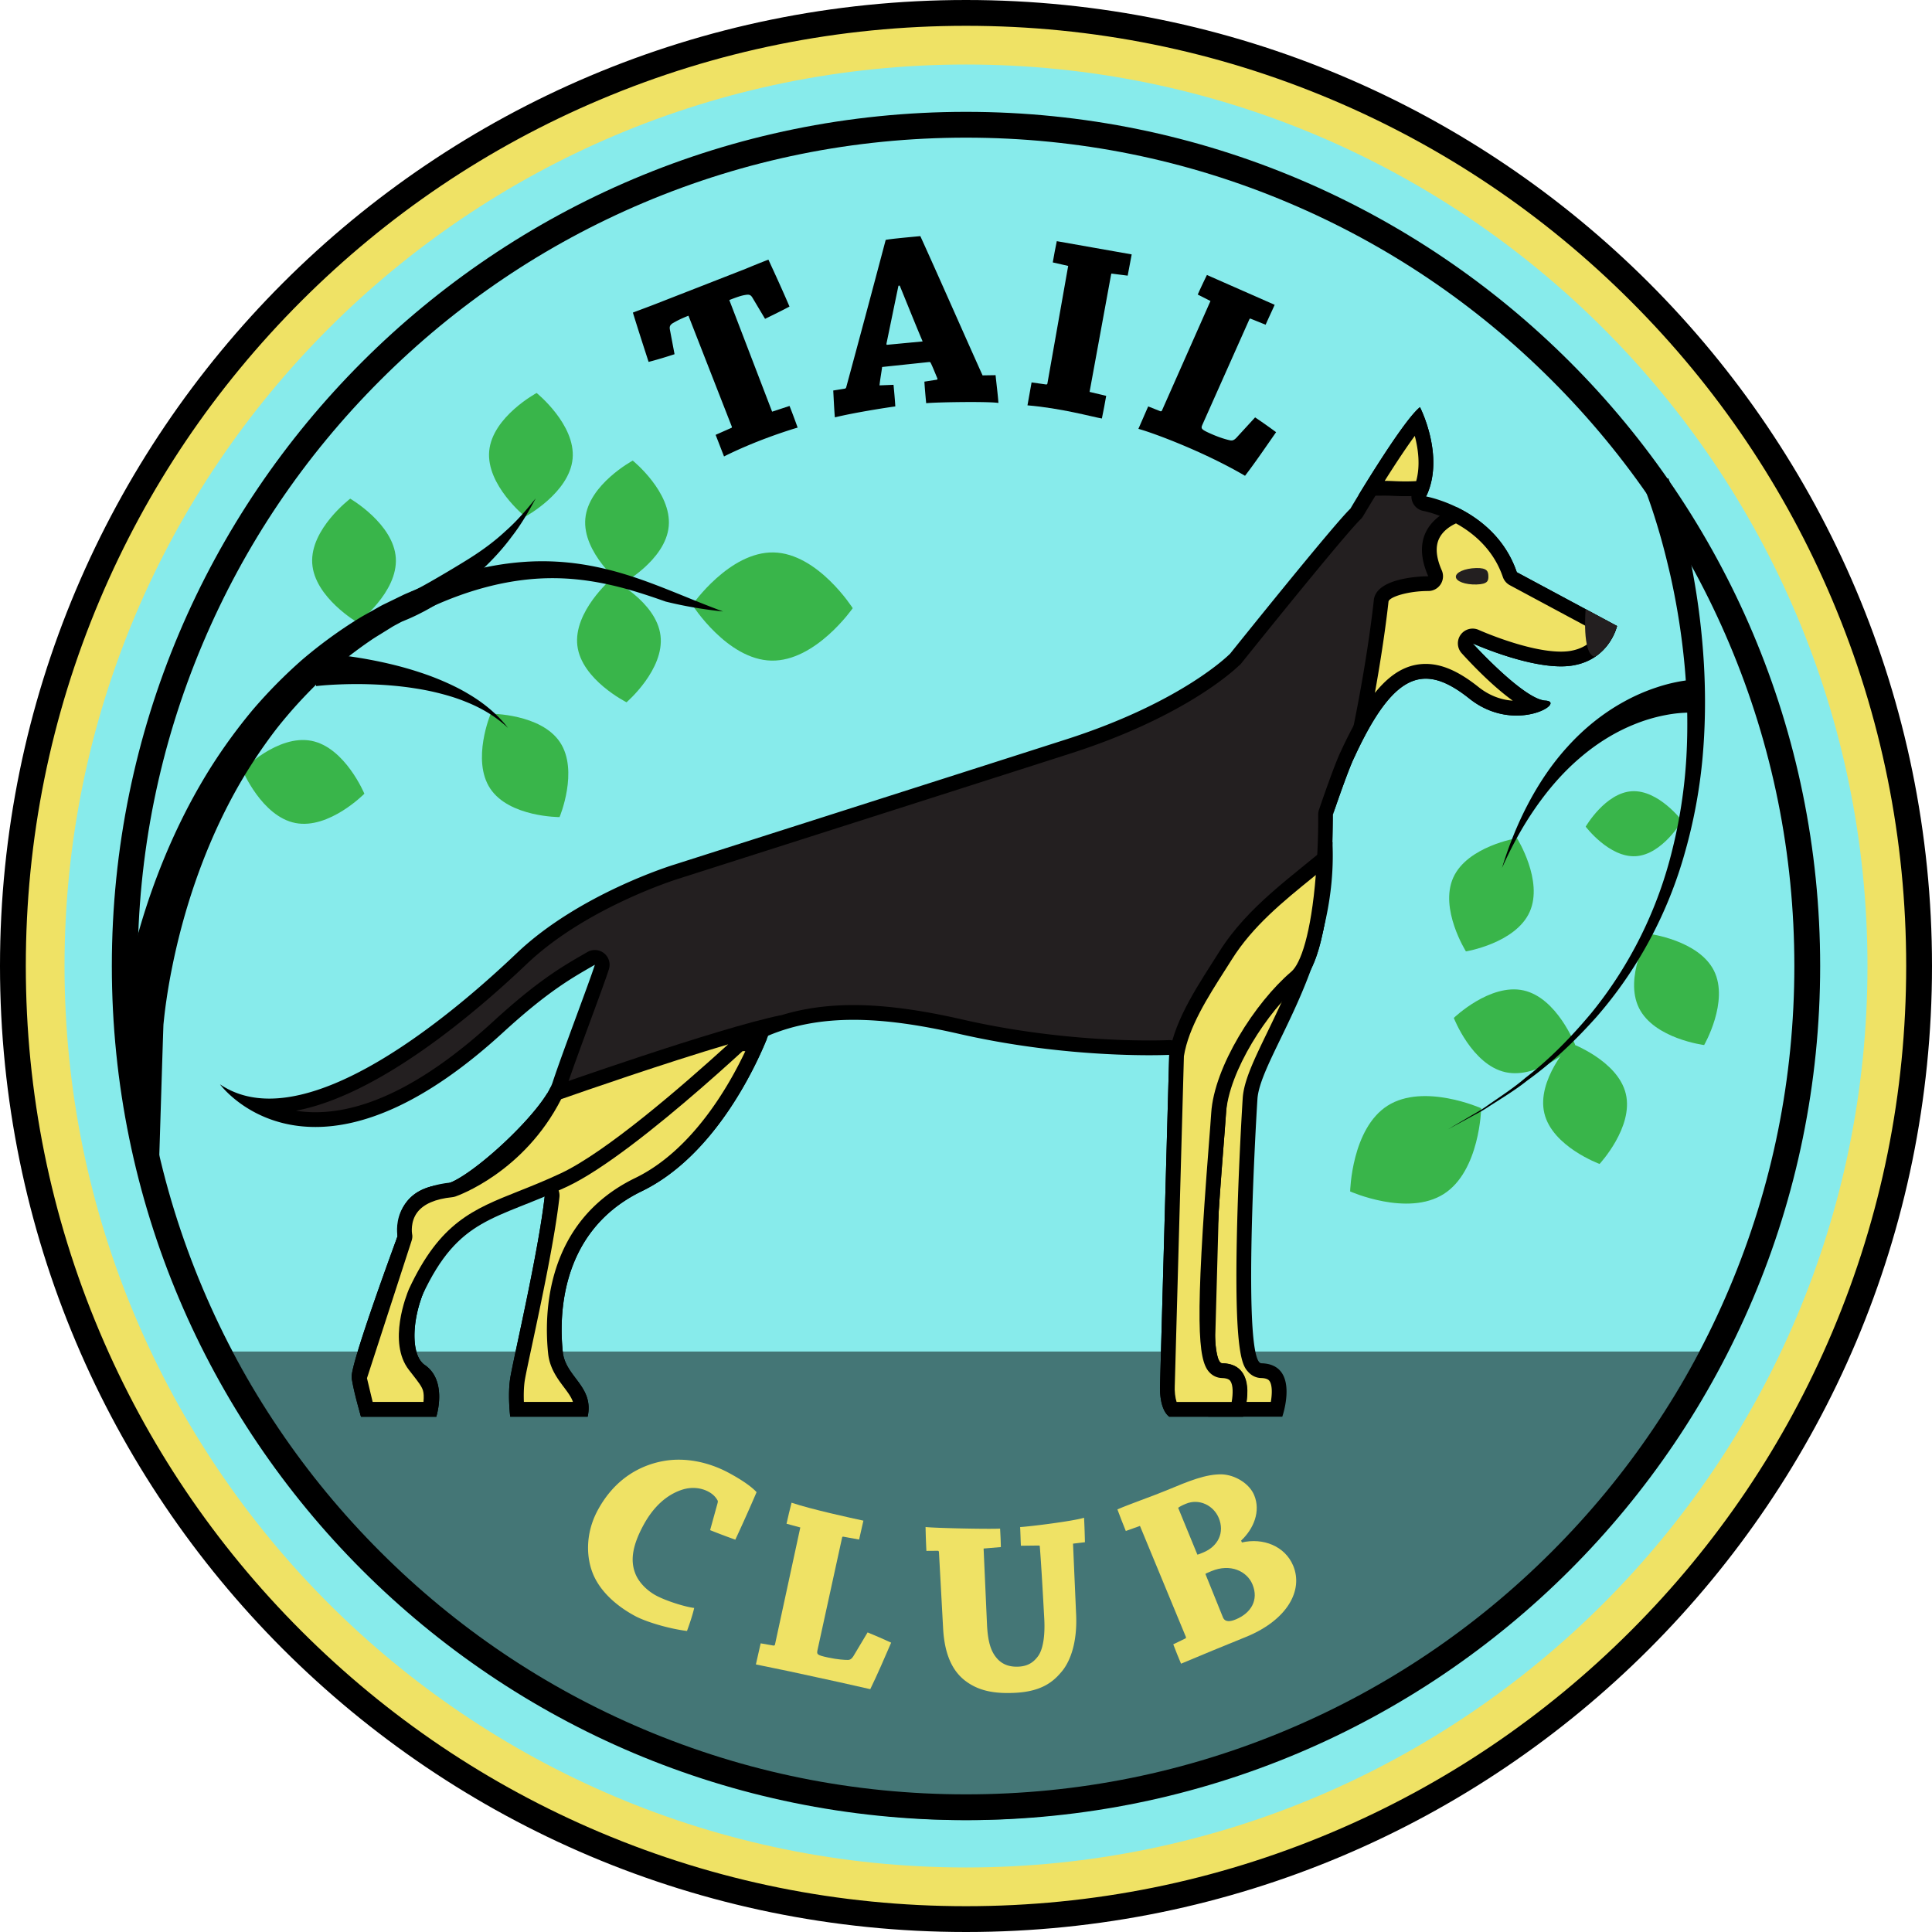 <svg xmlns="http://www.w3.org/2000/svg" xml:space="preserve" style="fill-rule:evenodd;clip-rule:evenodd;stroke-linejoin:round;stroke-miterlimit:2" viewBox="0 0 524 524"><path d="M0 517c-69.048 0-133.963-26.889-182.787-75.713C-231.611 392.463-258.5 327.548-258.5 258.5s26.889-133.963 75.713-182.787C-133.963 26.889-69.048 0 0 0s133.963 26.889 182.787 75.713C231.611 124.537 258.5 189.452 258.5 258.5s-26.889 133.963-75.713 182.787C133.963 490.111 69.048 517 0 517" style="fill:#efe265;fill-rule:nonzero" transform="translate(262 3.5)"/><path d="M0-524c-144.699 0-262 117.301-262 262C-262-117.302-144.699 0 0 0c144.698 0 262-117.302 262-262 0-144.699-117.302-262-262-262m0 7c34.428 0 67.822 6.741 99.255 20.036 30.365 12.843 57.637 31.231 81.057 54.652 23.421 23.421 41.809 50.692 54.652 81.057C248.259-329.822 255-296.428 255-262s-6.741 67.822-20.036 99.255c-12.843 30.365-31.231 57.637-54.652 81.057-23.42 23.421-50.692 41.809-81.057 54.652C67.822-13.741 34.428-7 0-7s-67.822-6.741-99.255-20.036c-30.365-12.843-57.636-31.231-81.057-54.652-23.421-23.42-41.809-50.692-54.652-81.057C-248.259-194.178-255-227.572-255-262s6.741-67.822 20.036-99.255c12.843-30.365 31.231-57.636 54.652-81.057s50.692-41.809 81.057-54.652C-67.822-510.259-34.428-517 0-517" style="fill-rule:nonzero" transform="translate(262 524)"/><path d="M-244.5-244.5C-379.533-244.5-489-135.033-489 0c0 135.034 109.467 244.5 244.5 244.5C-109.466 244.5 0 135.034 0 0c0-135.033-109.466-244.5-244.5-244.5" style="fill:#87ebeb;fill-rule:nonzero" transform="matrix(0 -1 -1 0 262 17.5)"/><path d="M11.044-8.706C1.74-8.707-5.802 2.651-5.802 2.651S1.74 14.009 11.044 14.009c9.302 0 16.845-11.358 16.845-11.358S20.346-8.707 11.044-8.706" style="fill:#39b54a;fill-rule:nonzero" transform="scale(1 -1) rotate(-76.502 28.967 -413.98)"/><path d="M7.606-26.174c-11.626 0-21.05 14.192-21.05 14.192S-4.02 2.21 7.606 2.211c11.625-.001 21.049-14.192 21.049-14.192S19.231-26.175 7.606-26.174" style="fill:#39b54a;fill-rule:nonzero" transform="scale(-1 1) rotate(32.404 -745.443 -523.864)"/><path d="M10.356-16.023C1.052-16.022-6.488-4.665-6.488-4.665S1.053 6.693 10.356 6.694c9.303-.001 16.845-11.359 16.845-11.359s-7.542-11.357-16.845-11.358" style="fill:#39b54a;fill-rule:nonzero" transform="scale(-1 1) rotate(65.753 -388.421 -201.924)"/><path d="M-2.445-22.449c-9.304-.001-16.845 11.358-16.845 11.358S-11.748.266-2.445.267C6.859.266 14.401-11.091 14.401-11.091S6.858-22.449-2.445-22.449" style="fill:#39b54a;fill-rule:nonzero" transform="scale(-1 1) rotate(-12.428 1128.79 2009.323)"/><path d="M10.172-6.303C.868-6.304-6.673 5.055-6.673 5.055S.868 16.411 10.172 16.412c9.303 0 16.844-11.357 16.844-11.357S19.475-6.303 10.172-6.303" style="fill:#39b54a;fill-rule:nonzero" transform="scale(1 -1) rotate(-63.584 11.89 -490.24)"/><path d="M.537-17.635c-7.229 0-13.09 8.824-13.09 8.824S-6.692.015.537.015c7.228.001 13.088-8.824 13.088-8.824S7.766-17.636.537-17.635" style="fill:#39b54a;fill-rule:nonzero" transform="scale(-1 1) rotate(3.475 -4048.956 -7205.703)"/><path d="M2.16-.207C-7.144-.208-14.685 11.15-14.685 11.15S-7.144 22.508 2.16 22.508c9.303.001 16.844-11.357 16.844-11.357S11.463-.207 2.16-.207" style="fill:#39b54a;fill-rule:nonzero" transform="scale(1 -1) rotate(-10.963 -1120.832 -517.96)"/><path d="M-11.336-12.052c-9.303 0-16.845 11.359-16.845 11.359s7.542 11.357 16.845 11.357C-2.033 10.663 5.509-.695 5.509-.695s-7.542-11.358-16.845-11.357" style="fill:#39b54a;fill-rule:nonzero" transform="scale(-1 1) rotate(-86.494 27.526 120.7)"/><path d="M9.452-5.06C.148-5.06-7.394 6.297-7.394 6.297S.149 17.655 9.452 17.655c9.302.001 16.844-11.357 16.844-11.357S18.754-5.06 9.452-5.06" style="fill:#39b54a;fill-rule:nonzero" transform="scale(1 -1) rotate(-56.325 -123.832 -224.842)"/><path d="M-11.309-10.313c-9.303 0-16.845 11.358-16.845 11.358s7.542 11.357 16.845 11.358c9.302 0 16.844-11.358 16.844-11.358s-7.541-11.357-16.844-11.358" style="fill:#39b54a;fill-rule:nonzero" transform="scale(1 -1) rotate(84.718 134.56 24.004)"/><path d="M11.273-9.967C1.969-9.968-5.573 1.39-5.573 1.39s7.542 11.358 16.846 11.358c9.303.001 16.845-11.358 16.845-11.358S20.576-9.967 11.273-9.967" style="fill:#39b54a;fill-rule:nonzero" transform="scale(1 -1) rotate(-82.97 -9.463 -174.728)"/><path d="M-11.309-10.313c-9.303-.001-16.846 11.357-16.846 11.357s7.543 11.358 16.846 11.358c9.303.001 16.845-11.357 16.845-11.357s-7.542-11.358-16.845-11.358" style="fill:#39b54a;fill-rule:nonzero" transform="scale(1 -1) rotate(84.718 157.651 29.13)"/><path d="M0-127.111C40.444-50.986 114.413 0 198.983 0c84.571 0 158.539-50.986 198.984-127.111H0Z" style="fill:#447676;fill-rule:nonzero" transform="translate(63.017 493.667)"/><path d="M.301-.003c-12.02 0-21.763 14.673-21.763 14.673S-11.719 29.342.301 29.342c12.019.001 21.761-14.673 21.761-14.673S12.32-.004.301-.003" style="fill:#39b54a;fill-rule:nonzero" transform="scale(1 -1) rotate(-1.175 -8631.69 -10276.707)"/><path d="M0-45.133c5.865-.995 12.123.339 17.529 3.25 3.766 2.029 6.304 3.867 7.528 5.232a447.703 447.703 0 0 1-5.765 12.883 184.249 184.249 0 0 1-6.836-2.585l1.978-7.164c.07-.276.206-.673.028-.926-.439-.785-1.154-1.64-2.43-2.327-1.944-1.047-4.495-1.402-7.145-.557-4.179 1.354-7.796 4.579-10.546 9.681-2.814 5.225-3.552 9.215-2.3 12.712.905 2.682 3.335 5.01 5.765 6.32C.54-7.142 5.708-5.534 8.139-5.244 7.676-3.221 6.83-.776 6.189.995 1.483.419-4.821-1.408-7.92-3.077c-4.677-2.521-8.859-6.106-11.008-10.555-2.322-4.857-2.545-11.717.89-18.096C-13.391-40.354-6.394-44.03 0-45.133" style="fill:#efe265;fill-rule:nonzero" transform="translate(180.142 441.36)"/><path d="M0-39.161c.404-1.89.905-3.898 1.362-5.706C6.738-43.058 17.611-40.692 20.849-40c-.375 1.754-.76 3.235-1.164 5.123l-4.279-.774c-.135-.029-.284.01-.328.212L8.43-5.042c-.275 1.282-.318 1.485 2.786 2.149 2.631.562 4.443.669 5.43.669.637-.005 1.061-.338 1.489-1.023l3.849-6.443c2.207.896 4.4 1.86 6.39 2.779-1.815 4.198-3.646 8.464-5.664 12.617C19.419 4.931 10.393 2.928 1.015.921-2.088.256-5.476-.398-8.31-1.005c.405-1.889.906-3.898 1.295-5.72l3.538.617c.149-.039.299-.078.342-.281L3.734-38.15 0-39.161Z" style="fill:#efe265;fill-rule:nonzero" transform="translate(213.325 452.433)"/><path d="M0 10.535c.286 5.237 1.31 7.531 2.997 9.304 1.46 1.44 3.289 2.032 5.632 1.904 2.55-.141 4.009-1.256 5.104-2.698 1.489-1.878 2.035-5.779 1.786-10.326-.305-5.581-.765-13.987-1.211-19.629-.008-.139-.15-.201-.287-.193l-4.835.057c-.102-1.86-.109-3.202-.21-5.062 2.548-.139 14.324-1.589 17.338-2.528.102 1.859.199 4.708.236 6.642l-3.228.383.823 18.822c.452 8.268-1.747 13.571-4.226 16.264-2.402 2.827-5.737 5.013-12.146 5.364-6.063.332-10.399-.607-14.014-3.52-4.123-3.368-5.39-8.827-5.668-13.926l-1.13-20.67c-.012-.209-.091-.41-.367-.394l-3.04.026a197.93 197.93 0 0 1-.228-6.477c2.693.304 17.115.601 20.215.431.099 1.792.17 3.08.205 5.011l-4.678.395L0 10.535Z" style="fill:#efe265;fill-rule:nonzero" transform="translate(267.706 430.282)"/><path d="M0 26.315c.584 1.402 2.054 1.163 3.519.554 4.076-1.697 6.27-5.226 4.494-9.493-1.486-3.568-5.975-5.735-11.134-3.588-.638.265-1.529.636-1.63.754L0 26.315ZM-6.925 9.318c.217-.016 1.173-.413 1.619-.6 4.013-1.669 5.82-5.411 4.175-9.36-1.405-3.376-5.289-5.347-8.921-3.836-1.082.451-1.692.78-2.086 1.093l5.213 12.703Zm-6.543 24.322 3.296-1.596c.128-.054.202-.235.122-.425L-22.5 1.526l-3.838 1.373c-.689-1.656-1.626-4.105-2.278-5.853 3.159-1.389 9.617-3.628 13.248-5.14 6.179-2.572 10.765-4.481 15.149-4.362 3.424.145 7.351 2.396 8.702 5.645 1.803 4.332-.104 9.087-3.545 12.313l.212.509c5.722-1.336 11.688.965 13.914 6.316 2.785 6.689-1.603 14.642-12.559 19.203-2.038.847-7.671 3.118-8.944 3.648l-8.918 3.712c-.69-1.656-1.486-3.567-2.111-5.25" style="fill:#efe265;fill-rule:nonzero" transform="translate(331.681 412.337)"/><path d="M0-463.333c-127.946 0-231.667 103.721-231.667 231.667S-127.946 0 0 0s231.667-103.72 231.667-231.666S127.946-463.333 0-463.333m0 7c30.333 0 59.755 5.939 87.448 17.652 26.752 11.316 50.781 27.516 71.415 48.151 20.636 20.635 36.836 44.663 48.151 71.415 11.714 27.694 17.653 57.115 17.653 87.449 0 30.333-5.939 59.754-17.653 87.448-11.315 26.752-27.515 50.78-48.151 71.415-20.634 20.636-44.663 36.836-71.415 48.15C59.755-12.939 30.333-7 0-7c-30.333 0-59.755-5.939-87.448-17.653-26.753-11.314-50.78-27.514-71.415-48.15-20.636-20.635-36.836-44.663-48.151-71.415-11.714-27.694-17.653-57.115-17.653-87.448 0-30.334 5.939-59.755 17.653-87.449 11.315-26.752 27.515-50.78 48.151-71.415 20.635-20.635 44.662-36.835 71.415-48.151C-59.755-450.394-30.333-456.333 0-456.333" style="fill-rule:nonzero" transform="translate(262 493.667)"/><path d="M0 37.862c.128-.05.143-.204.092-.333L-11.661 7.455c-2.442.955-3.459 1.575-4.308 2.055-.824.545-.842 1.069-.718 1.762l1.253 6.622c-2.299.75-4.88 1.536-7.038 2.083-1.45-4.47-2.901-8.939-4.262-13.371 1.35-.527 3.817-1.418 6.066-2.297 1.67-.653 10.217-3.993 12.595-4.921L3.943-5.309a258.412 258.412 0 0 1 6.08-2.45C11.962-3.554 13.927.716 15.738 4.97c-2.02 1.087-4.386 2.234-6.625 3.331L5.675 2.533c-.405-.656-.788-.878-1.699-.744-.91.134-1.731.307-4.559 1.412l11.611 30.278 4.726-1.552a196.154 196.154 0 0 1 2.197 5.87c-2.859.839-11.547 3.61-19.968 7.824-.728-1.864-1.574-4.059-2.278-5.858L0 37.862Z" style="fill-rule:nonzero" transform="translate(198.387 78.176)"/><path d="M0-22.252C-1.099-17.02-2.234-11.438-3.235-6.63c-.043.281-.03.419.176.399l9.617-.91C4.686-11.539 2.505-17.015.344-22.285L0-22.252ZM-14.546 5.665c.137-.012.33-.168.379-.382A6358.432 6358.432 0 0 0-3.462-34.676c1.224-.254 4.383-.554 9.397-1.028C11.011-24.542 17.989-8.638 22.812 2.063l3.53-.056c.175 1.854.656 5.607.769 7.537-2.604-.436-16.433-.234-19.593.065-.182-1.924-.37-3.916-.483-5.845l3.345-.525c.139-.012.263-.164.174-.362-.441-.999-1.267-3.139-1.777-4.129-.094-.269-.238-.325-.513-.299L-4.43-.211c-.2 1.543-.568 3.519-.706 4.987l3.797-.152c.175 1.854.373 3.932.486 5.861-2.755.372-11.361 1.727-16.393 2.967-.182-1.923-.334-5.42-.441-7.282l3.141-.505Z" style="fill-rule:nonzero" transform="translate(243.681 99.746)"/><path d="M0-36.572c.336-1.903.696-3.941 1.089-5.764l10.26 1.813 10.055 1.776c-.311 1.768-.763 3.929-1.088 5.764L16-33.535c-.136-.024-.148.044-.196.316L9.981-1.456 14.486-.38c-.324 1.835-.752 4.186-1.168 6.144-2.786-.492-11-2.802-20.18-3.571.336-1.902.776-4.316 1.112-6.219l3.965.56c.136.025.296-.087.319-.223l5.644-31.935L0-36.572Z" style="fill-rule:nonzero" transform="translate(285.536 107.746)"/><path d="M0-43.842c.778-1.768 1.677-3.634 2.49-5.311l8.966 3.949 9.408 4.144c-.723 1.641-1.677 3.634-2.455 5.401l-4.033-1.625c-.127-.056-.281-.048-.364.141L1.344-8.723c-.529 1.2-.613 1.389 2.293 2.669 2.462 1.085 4.215 1.555 5.181 1.755.624.123 1.107-.116 1.665-.699l5.075-5.531a148.801 148.801 0 0 1 5.694 4.016c-2.628 3.743-5.61 8.164-8.429 11.824C1.604-1.274-12.396-6.441-16.099-7.413c.779-1.768 1.909-4.382 2.66-6.087l3.338 1.32c.155-.007.308-.016.392-.204L3.452-42.095 0-43.842Z" style="fill-rule:nonzero" transform="translate(324.854 123.733)"/><path d="M0 149.32c-1.215-1.554-1.407-5.059-1.29-6.678l2.476-89.276c1.29-8.283 6.665-16.708 11.408-24.142.644-1.011 1.278-2.004 1.888-2.977 2.507-3.991 4.397-7.594 6.063-10.772C23.566 9.714 26.059 4.961 30.935 0c-.229 19.611-8.131 35.925-14.01 48.063-3.431 7.083-6.141 12.678-6.414 17.012-.455 7.211-1.304 23.364-1.599 38.168-.618 31.11 1.568 33.495 2.619 34.64.7.764 1.475.939 2.002.951 1.866.044 3.141.594 3.897 1.682 1.543 2.22.95 6.341.325 8.804H0Z" style="fill:#efe265;fill-rule:nonzero" transform="translate(328.536 232.915)"/><path d="M0-155.836c-10.854 9.303-12.28 17.307-20.063 29.7-5.191 8.266-12.046 18.026-13.577 27.849-.008.057-.014.118-.023.175l-2.475 89.291S-36.609-2.274-33.662 0h20.058s4.957-14.235-5.668-14.485c-5.055-.119-1.8-60.122-1.074-71.634.727-11.51 21.957-36.116 20.346-69.717m-4.215 10.266c-1.501 16.641-8.31 30.702-13.514 41.442-3.525 7.281-6.31 13.032-6.609 17.757-.456 7.226-1.307 23.414-1.601 38.254-.635 31.911 1.639 34.392 3.144 36.032.917 1 2.135 1.569 3.429 1.599 1.756.041 2.165.629 2.3.822.767 1.101.728 3.483.352 5.664h-14.943c-.366-1.1-.593-2.978-.491-4.534a3.39 3.39 0 0 0 .008-.177l2.469-89.065c1.252-7.813 6.483-16.011 11.1-23.247.647-1.014 1.283-2.01 1.895-2.985 2.548-4.058 4.456-7.697 6.14-10.907 2.045-3.9 3.84-7.323 6.321-10.655" style="fill-rule:nonzero" transform="translate(361.389 384.235)"/><path d="M0 268.264c-1.215-1.554-1.407-5.059-1.29-6.678l2.479-89.401a1.996 1.996 0 0 0-2.098-2.053c-.019 0-1.957.095-5.323.095-9.731 0-29.325-.749-51.222-5.763-11.273-2.582-20.753-3.837-28.982-3.837-8.988 0-16.815 1.461-23.928 4.465-.495.21-.886.609-1.083 1.11-2.852 7.241-13.681 31.606-33.297 41.117-23.463 11.376-23.566 35.686-22.521 45.61.364 3.449 2.232 5.933 3.88 8.123 1.78 2.365 3.239 4.306 3.106 7.212h-17.438c-.148-1.979-.283-5.291.149-8.105.202-1.317.972-4.923 1.947-9.49 2.483-11.625 6.235-29.194 7.444-40.17a2 2 0 0 0-2.749-2.068l-2.768 1.134c-3.347 1.366-6.807 2.78-10.579 4.428-14.563 6.366-22.104 20.593-23.118 31.869-.52 5.779.755 10.151 3.498 11.993 3.767 2.529 3.242 7.874 2.737 10.409h-17.341c-.62-2.212-1.754-6.451-2.06-8.852-.064-2.367 6.22-20.877 12.335-37.377a1.99 1.99 0 0 0 .123-.767c-.331-9.277 5.519-11.611 10.485-11.936 7.14-.465 28.625-20.36 31.491-29.161 1.29-3.962 4.039-11.426 6.465-18.011 2.305-6.261 4.297-11.668 4.982-13.872a2 2 0 0 0-2.912-2.324l-.994.573c-5.757 3.317-12.283 7.076-24.248 18.041-18.181 16.663-34.851 25.111-49.545 25.111-6.697 0-11.957-1.773-15.842-3.879 1.082.121 2.193.182 3.329.182 23.046 0 52.796-25.048 68.478-39.978 16.474-15.685 41.622-23.47 41.875-23.546.771-.246 75.016-23.933 106.303-33.966 29.777-9.548 43.031-21.527 45.007-23.43.151-.105.287-.23.403-.375.277-.348 27.913-34.834 32.545-39.273a2.02 2.02 0 0 0 .338-.426C53.372 19.397 61.86 5.591 66.547 0c1.586 4.206 3.939 12.71.537 19.814a1.999 1.999 0 0 0 1.446 2.831c.173.033 17.658 3.435 23.044 19.223a2 2 0 0 0 .947 1.117l25.708 13.803c-.957 2.311-3.601 6.755-10.032 7.775-.828.132-1.753.198-2.749.198-9.584 0-23.003-6.004-23.136-6.065a2 2 0 0 0-2.304 3.168c2.093 2.303 11.708 12.628 18.388 15.467-1.28.421-2.998.769-5.004.769-2.881 0-7.227-.726-11.567-4.183-4.982-3.969-9.128-5.818-13.046-5.818-7.489 0-13.75 6.559-20.934 21.93a1.42 1.42 0 0 0-.062.146l-.055.107s-.444.946-.567 1.218c-1.941 4.449-5.311 14.381-5.454 14.802a2.022 2.022 0 0 0-.105.66c.094 10.3-1.157 38.304-7.992 44.121-9.699 8.256-20.183 23.965-20.941 35.965-.113 1.802-.343 4.724-.629 8.369-3.304 42.144-3.437 58.215-.513 61.416.549.601 1.27.936 2.029.946 1.766.021 2.986.535 3.727 1.571 1.568 2.19 1.02 6.434.442 8.914H0Z" style="fill:#231f20;fill-rule:nonzero" transform="translate(317.92 113.97)"/><path d="M0-273.802c-4.894 3.877-18.868 27.519-18.868 27.519-4.715 4.518-32.067 38.646-32.723 39.466l-.022-.018s-12.79 13.022-44.438 23.169c-31.646 10.148-106.274 33.956-106.274 33.956s-25.642 7.799-42.671 24.012c-15.614 14.865-44.848 39.426-67.099 39.426-4.861 0-9.385-1.171-13.365-3.871 0 0 8.426 11.568 25.878 11.568 12.363 0 29.254-5.802 50.896-25.636 12.506-11.461 19.023-14.962 24.893-18.358-1.413 4.547-8.964 24.26-11.439 31.857-2.658 8.162-23.684 27.391-29.72 27.785-6.036.394-12.723 3.631-12.352 14.002 0 0-12.894 34.79-12.444 38.326.45 3.536 2.535 10.599 2.535 10.599h20.416s3.166-9.802-3.188-14.069c-6.354-4.268-2.259-30.942 19.306-40.368 4.816-2.106 9.196-3.856 13.307-5.546-1.699 15.424-8.665 44.916-9.38 49.574-.715 4.656.008 10.409.008 10.409h21c1.791-8.238-6.021-10.74-6.739-17.544-.716-6.802-2.234-32.14 21.405-43.601 20.476-9.929 31.66-35.519 34.285-42.184 7.115-3.006 14.789-4.307 23.151-4.307 8.713 0 18.174 1.413 28.535 3.786 22.346 5.117 42.407 5.813 51.671 5.813 3.465 0 5.419-.098 5.419-.098l-2.475 89.314S-70.964-2.274-68.017 0h20.059s4.706-14.36-5.669-14.485c-5.056-.061.358-57.093 1.085-68.605.727-11.51 11.193-26.866 20.241-34.567 9.049-7.702 8.696-45.664 8.696-45.664s3.462-10.221 5.38-14.617c.176-.387.35-.754.525-1.131a8.04 8.04 0 0 1 .164-.307l-.015-.012c6.819-14.589 12.628-20.777 19.123-20.777 3.621 0 7.455 1.922 11.8 5.383 4.368 3.48 8.96 4.618 12.813 4.618 7.078 0 11.667-3.838 7.834-4.048-5.919-.324-19.738-15.533-19.738-15.533s13.819 6.242 23.959 6.242c1.07 0 2.096-.069 3.063-.222 10.137-1.608 12.144-10.719 12.144-10.719L26.26-229.041c-5.848-17.143-24.579-20.545-24.579-20.545C6.885-260.453 0-273.802 0-273.802m-1.397 7.757c1.112 4.175 1.801 9.864-.53 14.731a3.999 3.999 0 0 0 2.893 5.663c.164.03 16.477 3.153 21.509 17.901a3.995 3.995 0 0 0 1.893 2.233l23.999 12.886c-1.191 1.935-3.473 4.286-7.69 4.955a15.71 15.71 0 0 1-2.437.173c-9.143 0-22.182-5.829-22.311-5.887a3.995 3.995 0 0 0-4.882 1.293 4 4 0 0 0 .274 5.042c2.855 3.142 8.415 8.951 13.851 12.858-2.511-.166-5.902-1.001-9.308-3.713-5.355-4.267-9.897-6.255-14.292-6.255-8.382 0-15.184 6.904-22.747 23.083a4.129 4.129 0 0 0-.074.169l-.018.034-.06.124-.161.345c-.125.269-.251.537-.377.816l-.026.057c-1.963 4.5-5.359 14.509-5.504 14.933a4.028 4.028 0 0 0-.21 1.321c.139 14.986-2.03 38.104-7.289 42.58-10.015 8.526-20.849 24.831-21.64 37.361-.112 1.779-.339 4.674-.626 8.339-3.863 49.274-3.077 59.549.004 62.921.926 1.014 2.162 1.58 3.481 1.597 1.61.019 1.982.537 2.122.731.788 1.096.78 3.522.43 5.754h-14.889c-.366-1.1-.593-2.978-.491-4.534.005-.059.008-.117.009-.177l2.475-89.312a3.998 3.998 0 0 0-4.196-4.107c-.018.001-1.919.093-5.221.093-9.646 0-29.071-.742-50.779-5.713-11.42-2.615-21.046-3.886-29.427-3.886-9.261 0-17.343 1.512-24.708 4.623a4.002 4.002 0 0 0-2.165 2.219c-1.982 5.033-12.854 30.616-32.308 40.049-24.606 11.93-24.727 37.276-23.637 47.62.421 3.999 2.555 6.836 4.27 9.115 1.21 1.609 2.056 2.786 2.455 4.01h-13.3c-.067-1.821-.044-3.976.236-5.802.194-1.26.959-4.844 1.928-9.382 2.491-11.662 6.255-29.288 7.475-40.362a3.999 3.999 0 0 0-5.498-4.136c-.909.374-1.831.75-2.768 1.133-3.357 1.372-6.827 2.789-10.619 4.447-15.313 6.693-23.243 21.658-24.309 33.521-.587 6.529 1.007 11.571 4.375 13.832 2.178 1.463 2.352 4.497 2.126 6.749h-14.092c-.609-2.266-1.316-5.109-1.569-6.883.334-3.245 6.414-21.048 12.197-36.651.181-.49.265-1.011.246-1.533-.082-2.296-.332-9.284 8.616-9.868 5.234-.342 13.89-7.689 18.584-12.037 2.907-2.693 12.557-11.987 14.678-18.5 1.279-3.926 4.021-11.371 6.44-17.939 2.316-6.288 4.316-11.718 5.015-13.971a4 4 0 0 0-5.823-4.649l-.99.572c-5.847 3.368-12.474 7.186-24.602 18.299-17.8 16.314-34.015 24.585-48.193 24.585-1.882 0-3.644-.148-5.285-.41 22.362-4.218 48.306-26.18 62.63-39.817 16.114-15.342 40.83-23.006 41.076-23.081l.052-.016c.746-.238 74.992-23.925 106.28-33.958 29.517-9.464 43.156-21.409 45.659-23.776.258-.196.494-.425.7-.683 9.624-12.01 28.774-35.633 32.37-39.08.263-.252.491-.539.675-.852 4.028-6.813 9.907-16.148 14.028-21.797" style="fill-rule:nonzero" transform="translate(385.127 384.235)"/><path d="M0 18.589c-1.153 0-2.346-.032-3.644-.097a42.47 42.47 0 0 0-2.112-.043c-.505 0-1.028.004-1.565.009-.554.005-1.121.01-1.698.01l-.249-.001C-3.902 9.787.519 3.279 3.261 0 4.742 3.936 6.89 11.625 4.377 18.412c-1.377.119-2.82.177-4.377.177" style="fill:#efe265;fill-rule:nonzero" transform="translate(381.207 113.979)"/><path d="M0-24.135C-3.695-21.207-12.565-7.014-16.689-.237c1.243.094 2.512.116 3.746.116 1.136 0 2.243-.019 3.268-.019.715 0 1.391.009 2.011.041 1.25.063 2.5.099 3.746.099a50.73 50.73 0 0 0 5.77-.307C6.715-11.101 0-24.135 0-24.135m-1.409 7.788c.923 3.5 1.552 8.052.38 12.271C-1.95-4.025-2.908-4-3.918-4c-1.12 0-2.279-.031-3.544-.094a42.762 42.762 0 0 0-2.109-.046c3.437-5.456 6.147-9.455 8.162-12.207" style="fill-rule:nonzero" transform="translate(385.127 134.568)"/><path d="M0 149.376c-1.215-1.554-1.407-5.059-1.29-6.678l2.476-89.275c1.29-8.284 6.665-16.709 11.408-24.143.644-1.011 1.278-2.004 1.888-2.977 5.864-9.336 14.108-16.017 22.835-23.09C38.617 2.16 39.94 1.087 41.262 0c-.964 16.994-3.763 28.886-7.652 32.195-9.541 8.121-20.266 24.904-21.026 36.945-.113 1.798-.34 4.687-.621 8.281-3.247 41.446-3.365 57.279-.453 60.504.546.604 1.264.947 2.023.965 1.866.044 3.141.594 3.897 1.682 1.543 2.22.95 6.341.325 8.804H0Z" style="fill:#efe265;fill-rule:nonzero" transform="translate(317.92 232.859)"/><path d="M0-155.836c-10.854 9.303-22.896 17.307-30.68 29.7-5.19 8.266-12.046 18.026-13.576 27.849-.009.057-.015.118-.023.175l-2.475 89.291S-47.226-2.274-44.278 0h20.058s4.956-14.235-5.669-14.485c-5.054-.119.274-56.113 1-67.625.727-11.512 11.279-27.846 20.326-35.547 6.505-5.536 8.152-26.711 8.563-38.179m0 0h.005H0Zm-4.511 8.917c-1.28 16.075-4.138 24.083-6.643 26.216-9.854 8.386-20.935 25.793-21.727 38.341-.112 1.775-.336 4.632-.619 8.248-3.797 48.468-3.007 58.611.058 62.004.917 1.017 2.146 1.593 3.46 1.624 1.755.041 2.165.629 2.299.822.768 1.101.729 3.483.353 5.664h-14.943c-.367-1.1-.594-2.978-.492-4.534.005-.058.008-.117.009-.177l2.469-89.065c1.252-7.813 6.482-16.011 11.1-23.247.647-1.014 1.283-2.01 1.895-2.985 5.687-9.056 13.805-15.635 22.399-22.601l.382-.31" style="fill-rule:nonzero" transform="translate(361.389 384.235)"/><path d="M0 99.206c-.148-1.979-.284-5.291.148-8.105.203-1.317.973-4.923 1.948-9.49 2.483-11.626 6.235-29.194 7.444-40.17a2 2 0 0 0-2.749-2.068l-2.765 1.132c-3.348 1.367-6.809 2.781-10.583 4.43-14.562 6.366-22.104 20.593-23.117 31.869-.52 5.779.755 10.151 3.498 11.993 3.767 2.529 3.241 7.874 2.737 10.409H-40.78c-.62-2.212-1.754-6.451-2.06-8.852-.064-2.367 6.219-20.877 12.335-37.377a1.99 1.99 0 0 0 .123-.767c-.331-9.277 5.519-11.611 10.485-11.936 6.24-.408 22.993-15.372 29.248-24.834 8.955-1.179 17.081-5.103 24.948-8.903 1.097-.53 2.193-1.06 3.292-1.582C44.604 1.621 51.631 0 59.076 0c1.912 0 3.875.11 5.862.33-3.974 9.033-14.571 29.497-31.965 37.931C9.51 49.637 9.407 73.947 10.452 83.871c.364 3.449 2.232 5.933 3.88 8.123 1.779 2.365 3.239 4.306 3.106 7.212H0Z" style="fill:#efe265;fill-rule:nonzero" transform="translate(140.203 283.029)"/><path d="M0-103.206c-7.61 0-14.983 1.648-22.344 5.148-9.265 4.406-18.349 9.31-28.558 10.419-5.611 9.11-22.833 24.361-28.202 24.711-6.037.395-12.724 3.632-12.353 14.003 0 0-12.894 34.789-12.443 38.325.449 3.537 2.534 10.6 2.534 10.6h20.416s3.166-9.803-3.188-14.069c-6.354-4.268-2.258-30.943 19.306-40.368 4.816-2.106 9.196-3.856 13.307-5.546-1.699 15.423-8.664 44.916-9.38 49.574C-61.62-5.753-60.897 0-60.897 0h21c1.792-8.238-6.021-10.74-6.739-17.544-.716-6.803-2.234-32.141 21.405-43.601C-5.506-70.71 5.593-94.8 8.727-102.513A56.696 56.696 0 0 0 0-103.206m0 4c.942 0 1.898.027 2.864.083-4.569 9.67-14.502 26.94-29.84 34.378-24.606 11.93-24.727 37.276-23.637 47.62.421 3.999 2.555 6.836 4.27 9.115 1.21 1.609 2.056 2.785 2.455 4.01h-13.3c-.068-1.759-.054-3.912.236-5.802.194-1.259.959-4.843 1.928-9.381 2.491-11.663 6.255-29.289 7.475-40.363a4.002 4.002 0 0 0-5.497-4.137l-2.767 1.133c-3.357 1.371-6.828 2.789-10.621 4.448-15.313 6.693-23.243 21.658-24.309 33.521-.587 6.528 1.008 11.57 4.375 13.832 2.179 1.463 2.352 4.497 2.126 6.749h-14.091c-.61-2.267-1.316-5.109-1.57-6.884.334-3.244 6.414-21.048 12.196-36.65.182-.49.266-1.011.248-1.533-.083-2.296-.333-9.285 8.615-9.868 7.137-.466 23.757-15.726 30.266-24.973 8.913-1.35 16.914-5.214 24.669-8.96 1.093-.527 2.186-1.056 3.283-1.577C-13.888-97.648-7.141-99.206 0-99.206" style="fill-rule:nonzero" transform="translate(199.28 384.235)"/><path d="M0 57.777c3.985-19.588 5.48-33.609 5.594-34.701.58-3.296 8.104-4.526 12.732-4.526.676 0 1.319-.341 1.688-.907.37-.566.44-1.28.169-1.898-1.775-4.031-2.014-7.475-.711-10.235C21.053 2.161 24.493.556 25.973 0c5.151 2.654 11.58 7.54 14.498 16.094.163.479.501.878.946 1.117l25.709 13.803c-.957 2.312-3.602 6.756-10.032 7.776-.827.131-1.753.197-2.749.197-9.6.001-23.002-6.004-23.137-6.064a1.997 1.997 0 0 0-2.44.646 2 2 0 0 0 .136 2.521c2.093 2.303 11.708 12.628 18.388 15.468-1.279.421-2.997.768-5.004.768-2.881 0-7.226-.725-11.566-4.182-4.983-3.97-9.128-5.819-13.046-5.819-6.337 0-11.794 4.696-17.676 15.452" style="fill:#efe265;fill-rule:nonzero" transform="translate(369.023 139.745)"/><path d="M0-83.33c-.086.025-14.286 3.914-7.775 18.71h-.026c-.651 0-13.75.078-14.716 6.262 0 0-2.604 26.143-11.112 58.358 0 0 3.463-10.222 5.381-14.618.176-.387.35-.754.524-1.13.058-.113.113-.216.164-.308l-.014-.012c6.819-14.59 12.627-20.777 19.123-20.777 3.621 0 7.456 1.923 11.8 5.383 4.369 3.481 8.959 4.618 12.812 4.618 7.076 0 11.667-3.838 7.835-4.048-5.92-.324-19.738-15.533-19.738-15.533s13.818 6.242 23.959 6.242a19.66 19.66 0 0 0 3.062-.222c10.138-1.608 12.145-10.718 12.145-10.718L16.236-65.721C12.991-75.236 5.778-80.514 0-83.33m-.256 4.372c4.658 2.565 10.152 7.04 12.707 14.528a3.993 3.993 0 0 0 1.894 2.233L38.344-49.31c-1.192 1.935-3.474 4.285-7.691 4.954-.724.115-1.545.173-2.436.173-9.144 0-22.183-5.829-22.312-5.887a4.003 4.003 0 0 0-4.882 1.293 3.998 3.998 0 0 0 .275 5.042c2.854 3.142 8.415 8.951 13.85 12.858-2.51-.166-5.902-1.001-9.307-3.713-5.356-4.267-9.898-6.255-14.292-6.255-4.996 0-9.432 2.454-13.801 7.862 2.508-13.914 3.553-23.435 3.698-24.809.325-1.261 5.368-2.828 10.75-2.828h.029a3.998 3.998 0 0 0 3.661-5.61c-1.53-3.476-1.777-6.361-.734-8.574 1.04-2.206 3.187-3.506 4.592-4.154" style="fill-rule:nonzero" transform="translate(395.15 220.915)"/><path d="M-4.467-4.451c-1.231-.008-2.18.196-2.198 3.262-.017 3.064.967 5.554 2.198 5.561 1.231.006 2.244-2.472 2.262-5.536.017-3.065-1.031-3.281-2.262-3.287" style="fill:#231f20;fill-rule:nonzero" transform="scale(-1 1) rotate(-88.721 -121.906 280.014)"/><path d="m0-3.762-8.512-4.57S-9.585 3.802-6.087 4.57c0 0 4.067-2.073 6.087-8.332" style="fill:#231f20;fill-rule:nonzero" transform="translate(438.574 173.553)"/><path d="m0 103.198-2.037-8.518 12.27-37.79c.105-.324.126-.671.059-1.005-.005-.029-.702-3.97 1.779-7.285 2.047-2.734 5.702-4.388 10.865-4.917.152-.015.303-.048.448-.098.749-.258 18.239-6.481 27.903-26.127C56.553 15.607 87.316 4.865 105.52 0 94.25 10.52 68.157 34.092 53.491 40.986c-4.274 2.009-8.142 3.547-11.554 4.904-12.418 4.941-20.622 8.204-28.667 25.466-.255.602-5.478 13.211-.292 19.908l.878 1.127c3.365 4.305 4.123 5.275 3.284 10.807H0Z" style="fill:#efe265;fill-rule:nonzero" transform="translate(99.492 279.037)"/><path d="M0-108.902c-17.167 3.5-62.498 19.55-62.498 19.55-9.33 19.716-27.111 25.849-27.111 25.849-16.943 1.732-14.402 14.579-14.402 14.579l-12.443 38.325L-113.919 0h20.416c1.482-8.485.251-9.308-4.279-15.158-4.531-5.849.524-17.839.524-17.839C-87.35-54.258-77.5-53.235-58-62.402c19.5-9.166 58-46.5 58-46.5m-14.335 7.909c-12.778 11.625-33.168 29.237-45.367 34.971-4.218 1.983-8.056 3.51-11.442 4.856-12.4 4.934-21.359 8.497-29.74 26.48-.021.045-.041.09-.06.136-.61 1.447-5.795 14.36-.001 21.841.31.401.605.778.884 1.135 1.772 2.267 2.638 3.405 2.957 4.519.206.718.251 1.675.127 3.055h-13.786l-1.539-6.435 12.096-37.254c.221-.681.284-1.266.128-1.965-.005-.031-.523-3.201 1.437-5.782 1.706-2.246 4.881-3.622 9.438-4.088.306-.031.607-.098.898-.197.771-.267 18.579-6.601 28.676-26.4 5.971-2.092 28.15-9.796 45.294-14.872" style="fill-rule:nonzero" transform="translate(211.833 384.235)"/><path d="M0-134.426c-3.158-1.167-6.294-2.42-9.435-3.696-5.671-2.293-11.381-4.655-17.359-6.455-5.964-1.808-12.19-3.05-18.513-3.376-12.682-.697-25.345 2.292-36.877 7.097-1.443.61-2.897 1.198-4.334 1.829l-4.246 2.065c-.704.352-1.426.674-2.116 1.052l-2.059 1.161c-1.365.787-2.763 1.525-4.103 2.357a124.367 124.367 0 0 0-15.276 11.193 134.856 134.856 0 0 0-13.301 13.51 148.226 148.226 0 0 0-11.172 15.303c-6.746 10.686-12.106 22.184-16.29 34.064a191.455 191.455 0 0 0-5.36 18.125 169.864 169.864 0 0 0-2 9.272 134.603 134.603 0 0 0-.81 4.706l-.35 2.385c-.108.824-.207 1.571-.301 2.518l10.959 35.54c.033-.578 1.106-35.996 1.17-36.693l.228-2.17c.165-1.452.352-2.913.571-4.372.419-2.921.93-5.843 1.516-8.752a180.327 180.327 0 0 1 4.353-17.281c3.487-11.365 8.096-22.401 14.014-32.682a139.568 139.568 0 0 1 9.878-14.764c3.658-4.658 7.65-9.04 11.922-13.144a117.383 117.383 0 0 1 13.887-11.072c1.227-.834 2.513-1.576 3.767-2.371l1.894-1.176c.636-.383 1.304-.712 1.954-1.071l3.929-2.115c1.34-.654 2.702-1.269 4.053-1.907 10.817-5.032 22.491-8.268 34.348-8.11 5.919.064 11.833.983 17.648 2.488 4.119 1.058 8.186 2.418 12.253 3.852 5.146 1.275 10.335 2.138 15.558 2.69" style="fill-rule:nonzero" transform="translate(196.11 300.276)"/><path d="M0-20.326c2.602.118 4.924.364 7.352.657 2.4.297 4.783.662 7.152 1.097 4.736.878 9.422 2.002 13.988 3.519a72.58 72.58 0 0 1 6.734 2.566c2.198.965 4.353 2.029 6.407 3.266C45.755-6.799 49.52-3.72 52.377 0c-3.422-3.216-7.476-5.541-11.738-7.202-2.122-.854-4.313-1.525-6.522-2.097a68.563 68.563 0 0 0-6.7-1.384c-4.5-.728-9.06-1.07-13.609-1.175-2.275-.048-4.55-.029-6.815.056-2.236.086-4.585.226-6.651.47L0-20.326Z" style="fill-rule:nonzero" transform="translate(85.396 197.419)"/><path d="M0 17.217c1.809-.582 12.856-7.164 16.151-9.282 3.303-2.104 6.499-4.464 9.406-7.18 2.998-2.639 5.612-5.687 8.156-8.846-1.907 3.556-3.959 7.117-6.49 10.359-2.441 3.319-5.269 6.37-8.315 9.224-3.04 2.869-6.374 5.454-9.922 7.773a75.725 75.725 0 0 1-5.499 3.265c-.959.487-1.909.994-2.908 1.445-.489.236-.996.459-1.512.676-.255.11-.51.22-.788.326-.275.107-.52.209-.889.331 0 0 1.7-7.828 2.61-8.091" style="fill-rule:nonzero" transform="translate(111.585 143.257)"/><path d="M0-33.083c.03-.005-.063-.011-.119-.017l-.209-.014c-.146-.01-.3-.016-.462-.018-.314-.013-.652-.004-.981-.006-.672.018-1.356.052-2.045.111-1.38.111-2.777.32-4.166.593a44.406 44.406 0 0 0-8.235 2.463c-5.381 2.162-10.437 5.345-14.951 9.262-4.541 3.897-8.519 8.536-11.994 13.565-3.483 5.032-6.442 10.478-8.962 16.139 1.818-5.925 4.112-11.742 7.035-17.3 2.918-5.554 6.443-10.877 10.773-15.62 4.301-4.756 9.392-8.94 15.176-12.13a51.648 51.648 0 0 1 9.137-3.99 45.665 45.665 0 0 1 4.909-1.323 43.894 43.894 0 0 1 2.56-.455c.442-.055.874-.118 1.333-.159.223-.024.456-.044.697-.06l.371-.022c.138-.006.237-.014.461-.013L0-33.083Z" style="fill-rule:nonzero" transform="translate(459.495 226.422)"/><path d="M0-176.592c.781 2.159 1.396 4.161 2.018 6.248a186.298 186.298 0 0 1 1.714 6.222c1.079 4.159 1.967 8.356 2.791 12.561a199.811 199.811 0 0 1 3.119 25.489c.481 8.548.375 17.134-.413 25.662a140.208 140.208 0 0 1-4.722 25.211c-4.579 16.492-12.853 31.93-24.05 44.742-5.667 6.329-11.827 12.244-18.717 17.186-3.31 2.652-6.955 4.821-10.507 7.112-1.744 1.197-3.658 2.114-5.502 3.142L-59.836 0l5.459-3.207c1.805-1.09 3.678-2.067 5.377-3.323 3.462-2.406 7.007-4.685 10.205-7.433 6.667-5.139 12.555-11.205 17.914-17.623C-10.299-44.58-2.773-59.912 1.125-76.102a136.289 136.289 0 0 0 3.742-24.648c.479-8.31.293-16.651-.461-24.937a194.14 194.14 0 0 0-3.882-24.636c-.94-4.049-1.941-8.083-3.12-12.06a180.984 180.984 0 0 0-1.854-5.925c-.65-1.938-1.351-3.948-2.07-5.735L0-176.592Z" style="fill-rule:nonzero" transform="translate(452.504 306.318)"/></svg>